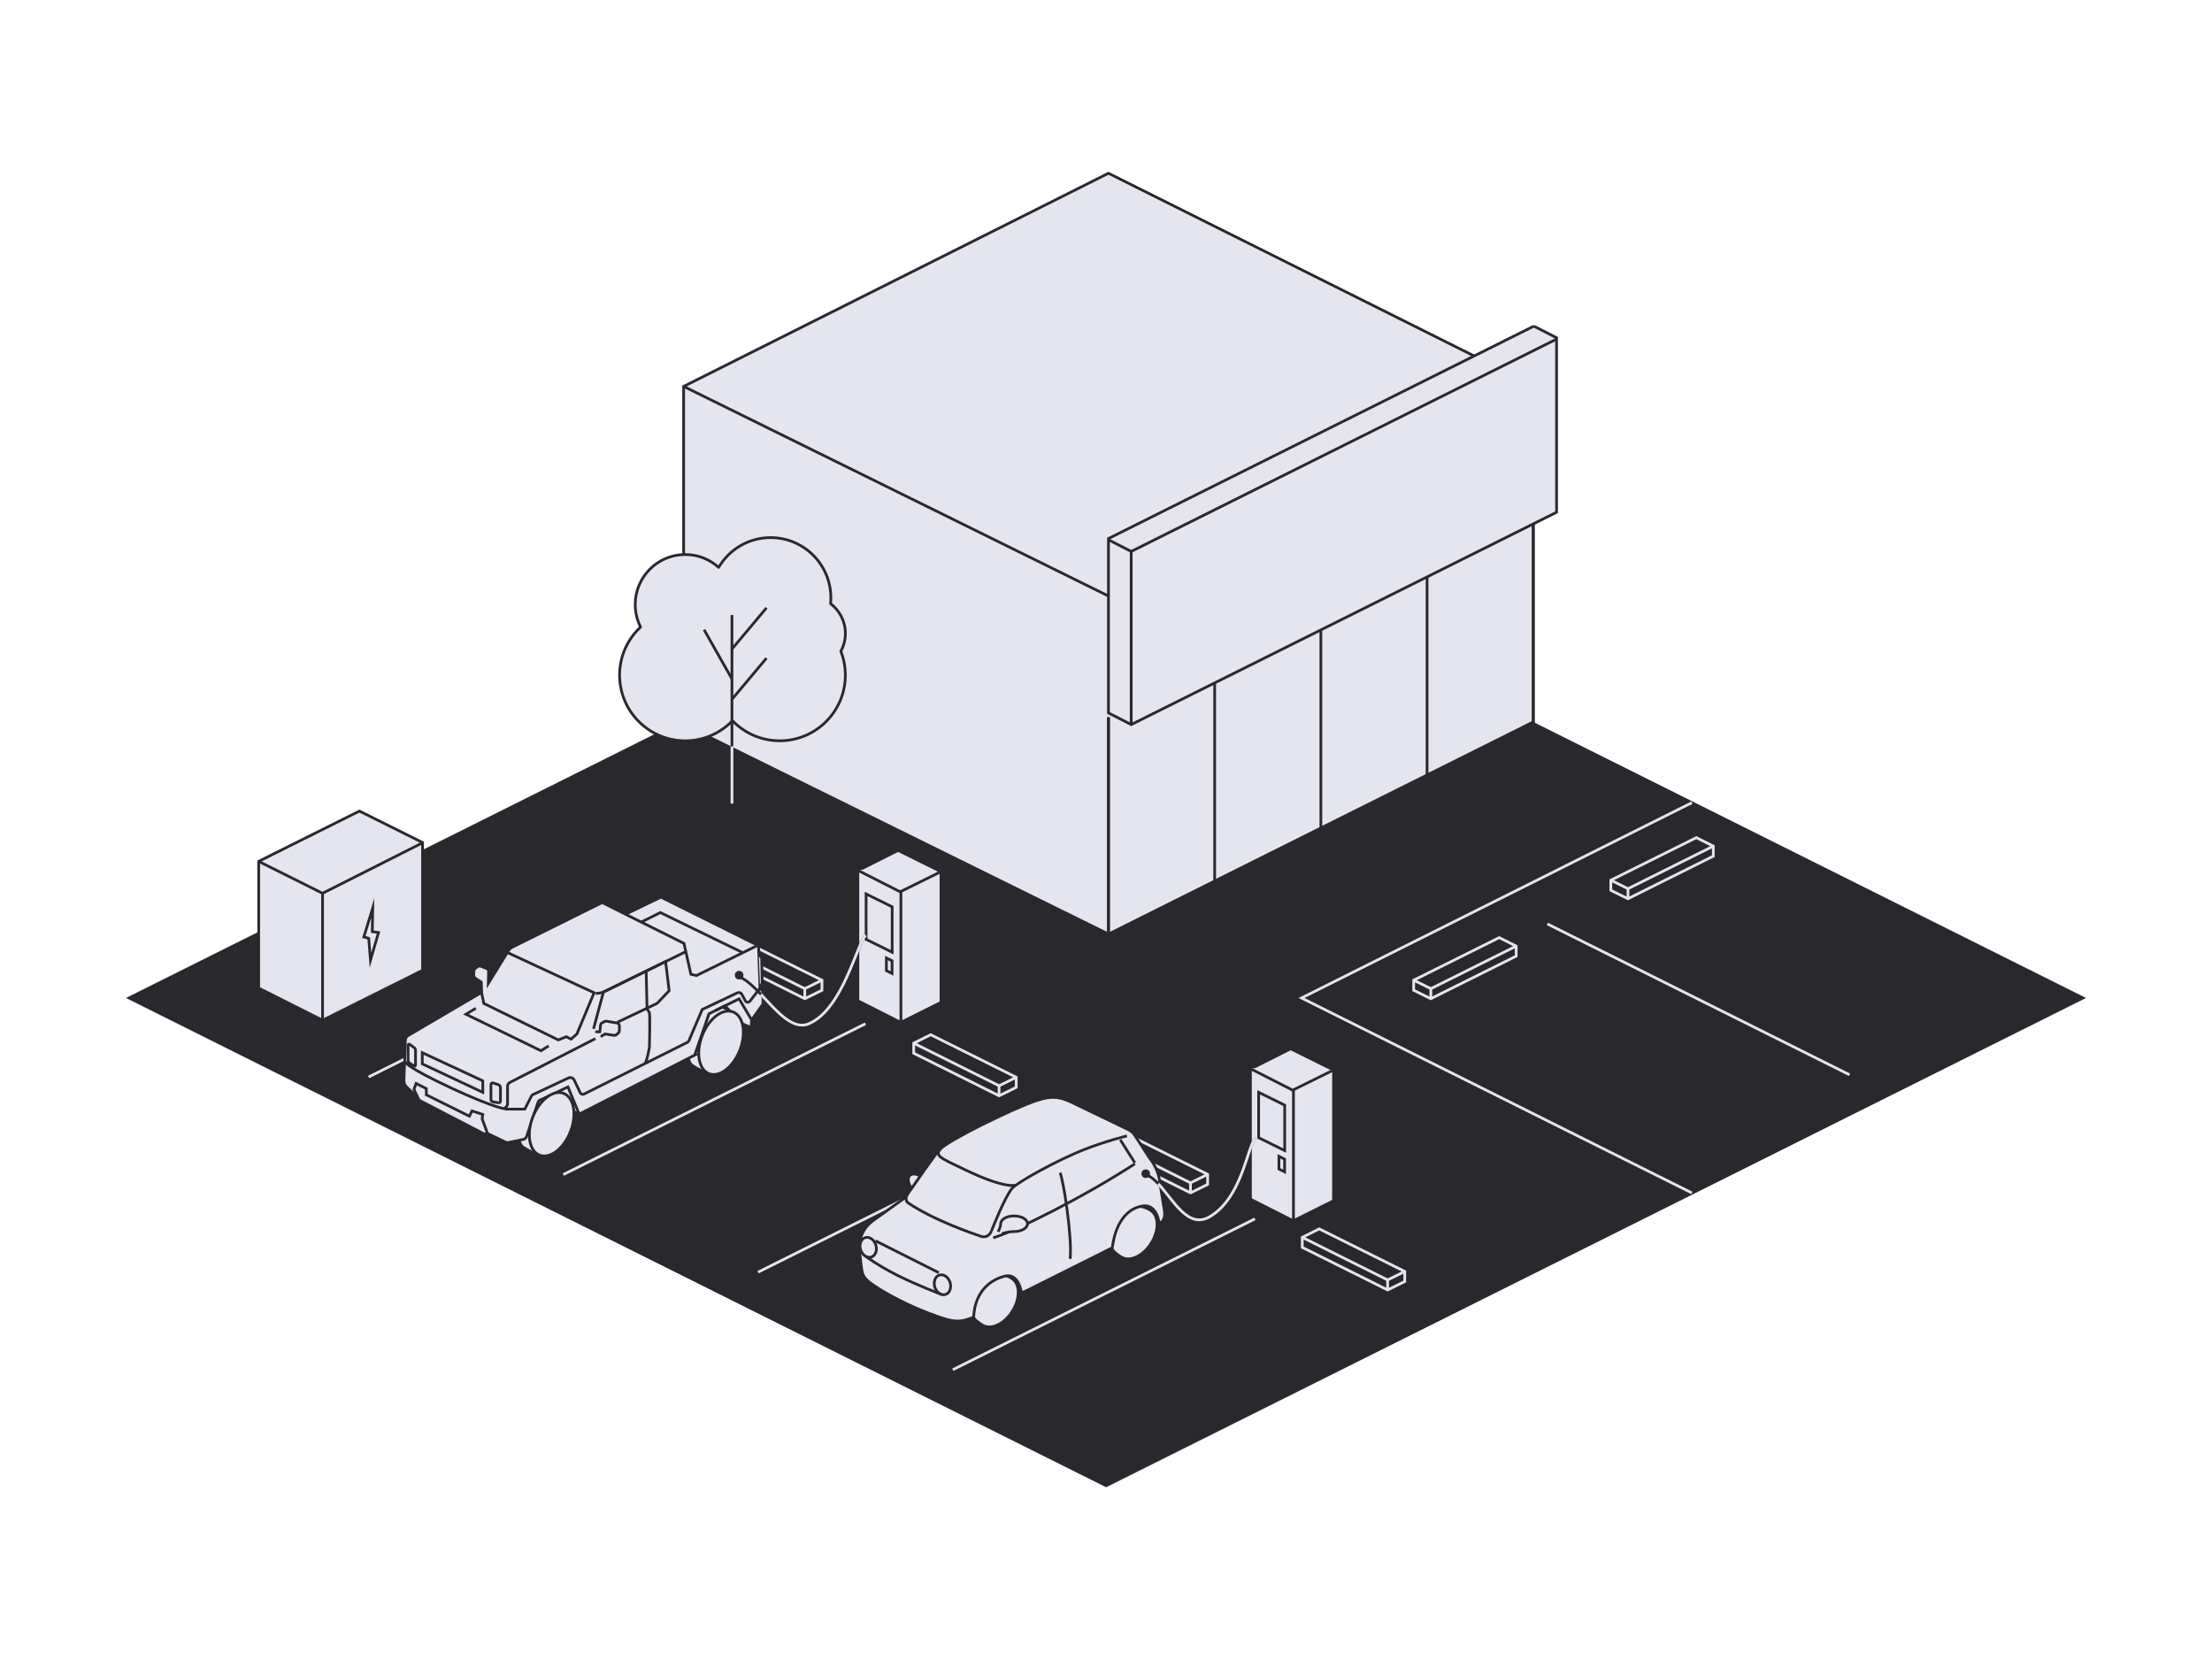 <svg width="600" height="450" viewBox="0 0 600 450" fill="none" xmlns="http://www.w3.org/2000/svg">
<path d="M300.036 402.999L565 270.697L300.036 138.402L35 270.697L300.036 402.999Z" fill="#28282D" stroke="#28282D" stroke-width="0.739" stroke-miterlimit="10"/>
<path d="M458.914 323.578L353.029 270.699L458.914 217.731" stroke="#E5E5EF" stroke-width="0.739" stroke-miterlimit="10"/>
<path d="M340.399 330.612L258.449 371.534" stroke="#E5E5EF" stroke-width="0.739" stroke-miterlimit="10"/>
<path d="M287.573 304.152L205.623 345.068" stroke="#E5E5EF" stroke-width="0.739" stroke-miterlimit="10"/>
<path d="M234.755 277.679L152.799 318.596" stroke="#E5E5EF" stroke-width="0.739" stroke-miterlimit="10"/>
<path d="M181.929 251.207L99.978 292.129" stroke="#E5E5EF" stroke-width="0.739" stroke-miterlimit="10"/>
<path d="M185.436 104.818L300.668 46.999L415.894 104.568V195.827L300.668 253.36L185.436 196.502V104.818Z" fill="#E5E5EF" stroke="#28282D" stroke-width="0.739" stroke-miterlimit="10"/>
<path d="M358.281 166.138V224.949" stroke="#28282D" stroke-width="0.739" stroke-miterlimit="10"/>
<path d="M387.088 151.941V210.752" stroke="#28282D" stroke-width="0.739" stroke-miterlimit="10"/>
<path d="M415.895 137.731V196.542" stroke="#28282D" stroke-width="0.739" stroke-miterlimit="10"/>
<path d="M300.668 194.545V253.356" stroke="#28282D" stroke-width="0.739" stroke-miterlimit="10"/>
<path d="M329.475 180.348V239.159" stroke="#28282D" stroke-width="0.739" stroke-miterlimit="10"/>
<path d="M300.668 194.545V253.356" stroke="#28282D" stroke-width="0.739" stroke-miterlimit="10"/>
<path d="M300.668 161.68L415.894 104.571" stroke="#28282D" stroke-width="0.739" stroke-miterlimit="10"/>
<path d="M185.436 104.812L300.668 161.67" stroke="#28282D" stroke-width="0.739" stroke-miterlimit="10"/>
<path d="M416.048 88.465L422.215 91.619V138.948L306.834 196.538L300.668 193.384V146.08L416.055 88.465" fill="#E5E5EF"/>
<path d="M416.048 88.465L422.215 91.619V138.948L306.834 196.538L300.668 193.384V146.08L416.055 88.465" stroke="#28282D" stroke-width="0.739" stroke-miterlimit="10"/>
<path d="M300.668 146.422L306.834 149.576L422.215 91.98" stroke="#28282D" stroke-width="0.739" stroke-miterlimit="10"/>
<path d="M306.834 149.577V196.543" stroke="#28282D" stroke-width="0.739" stroke-miterlimit="10"/>
<path d="M229.312 171.813C229.312 168.517 227.728 165.593 225.295 163.74C225.347 163.219 225.369 162.698 225.369 162.163C225.369 153.137 218.056 145.823 209.031 145.823C203.02 145.823 197.774 149.067 194.932 153.903C192.529 151.738 189.36 150.414 185.87 150.414C178.378 150.414 172.3 156.493 172.3 163.986C172.3 166.181 172.835 168.249 173.758 170.08C170.254 173.331 168.066 177.974 168.066 183.131C168.066 192.967 176.035 200.936 185.87 200.936C190.9 200.936 195.446 198.845 198.682 195.49C201.918 198.845 206.464 200.936 211.494 200.936C221.329 200.936 229.298 192.967 229.298 183.131C229.298 180.846 228.859 178.659 228.077 176.65C228.859 175.214 229.305 173.562 229.305 171.806L229.312 171.813Z" fill="#E5E5EF"/>
<path d="M229.312 171.813C229.312 168.517 227.728 165.593 225.295 163.74C225.347 163.219 225.369 162.698 225.369 162.163C225.369 153.137 218.056 145.823 209.031 145.823C203.02 145.823 197.774 149.067 194.932 153.903C192.529 151.738 189.36 150.414 185.87 150.414C178.378 150.414 172.3 156.493 172.3 163.986C172.3 166.181 172.835 168.249 173.758 170.08C170.254 173.331 168.066 177.974 168.066 183.131C168.066 192.967 176.035 200.936 185.87 200.936C190.9 200.936 195.446 198.845 198.682 195.49C201.918 198.845 206.464 200.936 211.494 200.936C221.329 200.936 229.298 192.967 229.298 183.131C229.298 180.846 228.859 178.659 228.077 176.65C228.859 175.214 229.305 173.562 229.305 171.806L229.312 171.813Z" stroke="#28282D" stroke-width="0.739" stroke-linejoin="round"/>
<path d="M198.541 217.711V166.809" stroke="#28282D" stroke-width="0.739" stroke-linejoin="round"/>
<path d="M198.547 217.991L198.547 202.446" stroke="#E5E5EF" stroke-width="0.739" stroke-linejoin="round"/>
<path d="M207.915 164.875L198.541 176.05" stroke="#28282D" stroke-width="0.739" stroke-linejoin="round"/>
<path d="M207.915 178.515L198.541 189.691" stroke="#28282D" stroke-width="0.739" stroke-linejoin="round"/>
<path d="M190.975 170.816L198.541 184.157" stroke="#28282D" stroke-width="0.739" stroke-linejoin="round"/>
<path d="M419.725 250.613L501.681 291.535" stroke="#E5E5EF" stroke-width="0.739" stroke-miterlimit="10"/>
<path d="M339.916 290.418L350.105 285.305L360.975 290.704V325.237L350.797 330.314L339.916 324.807V290.418Z" fill="#E5E5EF" stroke="#E5E5EF" stroke-width="0.739" stroke-miterlimit="10"/>
<path d="M350.848 295.709L350.848 331.581" stroke="#28282D" stroke-width="0.739" stroke-miterlimit="10"/>
<path d="M361.614 290.289L350.632 295.708L338.883 289.729" fill="#E5E5EF"/>
<path d="M361.614 290.289L350.632 295.708L338.883 289.729" stroke="#28282D" stroke-width="0.739" stroke-miterlimit="10"/>
<path d="M348.477 299.779V312.093L341.406 308.604V296.29L348.477 299.779Z" fill="#E5E5EF" stroke="#28282D" stroke-width="0.739" stroke-miterlimit="10"/>
<path d="M348.448 314.421V317.863L346.908 317.096V313.651L348.448 314.421Z" fill="#E5E5EF" stroke="#28282D" stroke-width="0.739" stroke-miterlimit="10"/>
<path d="M233.438 236.611L243.627 231.498L254.496 236.897V271.43L244.319 276.507L233.438 271.001V236.611Z" fill="#E5E5EF" stroke="#E5E5EF" stroke-width="0.739" stroke-miterlimit="10"/>
<path d="M244.367 241.902L244.367 277.774" stroke="#28282D" stroke-width="0.739" stroke-miterlimit="10"/>
<path d="M255.136 236.482L244.153 241.901L232.404 235.923" fill="#E5E5EF"/>
<path d="M255.136 236.482L244.153 241.901L232.404 235.923" stroke="#28282D" stroke-width="0.739" stroke-miterlimit="10"/>
<path d="M241.998 245.973V258.286L234.928 254.798V242.483L241.998 245.973Z" fill="#E5E5EF" stroke="#28282D" stroke-width="0.739" stroke-miterlimit="10"/>
<path d="M241.97 260.615V264.056L240.43 263.29V259.844L241.97 260.615Z" fill="#E5E5EF" stroke="#28282D" stroke-width="0.739" stroke-miterlimit="10"/>
<path d="M327.567 318.545V321.273L325.411 322.339L322.922 323.563L299.766 312.015V309.296L304.371 306.997L327.567 318.545Z" stroke="#E5E5EF" stroke-width="0.739" stroke-miterlimit="10"/>
<path d="M327.567 318.551L322.914 320.85V323.57" stroke="#E5E5EF" stroke-width="0.739" stroke-miterlimit="10"/>
<path d="M322.914 320.845L299.766 309.297" stroke="#E5E5EF" stroke-width="0.739" stroke-miterlimit="10"/>
<path d="M222.952 265.878V268.606L220.795 269.672L218.307 270.896L195.15 259.348V256.629L199.755 254.33L222.952 265.878Z" stroke="#E5E5EF" stroke-width="0.739" stroke-miterlimit="10"/>
<path d="M222.952 265.872L218.299 268.171V270.89" stroke="#E5E5EF" stroke-width="0.739" stroke-miterlimit="10"/>
<path d="M218.298 268.178L195.15 256.63" stroke="#E5E5EF" stroke-width="0.739" stroke-miterlimit="10"/>
<path d="M275.647 292.211V294.939L273.491 296.006L271.002 297.23L247.846 285.682V282.962L252.451 280.663L275.647 292.211Z" stroke="#E5E5EF" stroke-width="0.739" stroke-miterlimit="10"/>
<path d="M275.647 292.218L270.994 294.517V297.236" stroke="#E5E5EF" stroke-width="0.739" stroke-miterlimit="10"/>
<path d="M270.994 294.512L247.846 282.964" stroke="#E5E5EF" stroke-width="0.739" stroke-miterlimit="10"/>
<path d="M381.037 344.878V347.606L378.881 348.673L376.393 349.897L353.236 338.349V335.629L357.841 333.33L381.037 344.878Z" stroke="#E5E5EF" stroke-width="0.739" stroke-miterlimit="10"/>
<path d="M381.038 344.885L376.385 347.184V349.903" stroke="#E5E5EF" stroke-width="0.739" stroke-miterlimit="10"/>
<path d="M376.384 347.179L353.236 335.631" stroke="#E5E5EF" stroke-width="0.739" stroke-miterlimit="10"/>
<path d="M383.459 265.878V268.606L385.615 269.672L388.103 270.896L411.26 259.348V256.629L406.655 254.33L383.459 265.878Z" stroke="#E5E5EF" stroke-width="0.739" stroke-miterlimit="10"/>
<path d="M383.458 265.872L388.111 268.171V270.89" stroke="#E5E5EF" stroke-width="0.739" stroke-miterlimit="10"/>
<path d="M388.112 268.178L411.26 256.63" stroke="#E5E5EF" stroke-width="0.739" stroke-miterlimit="10"/>
<path d="M436.929 238.76V241.488L439.085 242.555L441.574 243.778L464.73 232.231V229.511L460.125 227.212L436.929 238.76Z" stroke="#E5E5EF" stroke-width="0.739" stroke-miterlimit="10"/>
<path d="M436.929 238.754L441.582 241.053V243.773" stroke="#E5E5EF" stroke-width="0.739" stroke-miterlimit="10"/>
<path d="M441.583 241.061L464.73 229.513" stroke="#E5E5EF" stroke-width="0.739" stroke-miterlimit="10"/>
<path d="M252.032 324.181C252.866 323.337 252.364 321.46 250.912 319.99C249.461 318.519 247.608 318.011 246.775 318.856C245.941 319.7 246.443 321.576 247.894 323.047C249.346 324.518 251.199 325.025 252.032 324.181Z" fill="#E5E5EF" stroke="#28282D" stroke-width="0.739" stroke-miterlimit="10"/>
<path d="M274.533 355.771C272.304 359.241 268.671 360.856 266.425 359.375C265.382 358.689 264.164 358.013 263.762 356.597C263.047 354.043 262.766 352.128 265.287 348.835C268.544 344.592 272.251 345.321 274.496 346.802C276.741 348.282 276.757 352.3 274.528 355.771H274.533Z" fill="#E5E5EF" stroke="#28282D" stroke-width="0.739" stroke-miterlimit="10"/>
<path d="M312.191 337.313C309.962 340.784 306.329 342.398 304.084 340.918C303.04 340.231 301.822 339.555 301.42 338.139C300.705 335.586 300.424 333.671 302.945 330.377C306.202 326.134 309.909 326.864 312.154 328.344C314.4 329.825 314.415 333.842 312.186 337.313H312.191Z" fill="#E5E5EF" stroke="#28282D" stroke-width="0.739" stroke-miterlimit="10"/>
<path d="M307.621 307.683C307.176 307.136 306.615 306.69 305.985 306.385L290.4 298.875C287.482 297.566 285.427 297.094 281.111 298.547C274.804 300.672 257.503 309.147 254.972 311.743C253.786 312.961 253.44 313.713 252.278 315.262C251.116 316.811 245.551 324.843 245.551 324.843C245.636 324.784 245.503 324.934 245.551 324.843L237.147 330.867C234.096 332.932 232.868 336.092 233.138 338.967C233.408 341.842 233.519 343.001 233.773 344.535C234.012 345.967 234.494 346.531 235.288 347.336C235.288 347.336 237.142 349.14 243.496 352.432C249.851 355.724 255.575 357.506 255.575 357.506C258.059 358.332 259.881 358.579 261.766 358.064L263.667 357.457C263.932 357.388 264.123 357.152 264.133 356.873C264.213 355.027 265.002 348.167 272.463 346.171C275.487 345.361 276.583 348.44 276.938 349.969C277.033 350.377 277.473 350.586 277.838 350.398L301.42 338.591C301.611 338.495 301.738 338.313 301.764 338.098C301.965 336.344 303.252 328.244 309.872 327.128C313.96 326.441 314.458 331.988 314.458 331.988C315.893 331.039 316.078 329.736 315.782 328.025L314.362 319.312C313.912 317.419 313.044 315.654 311.815 314.152L307.621 307.683Z" fill="#E5E5EF"/>
<path d="M245.551 324.843C245.551 324.843 251.116 316.811 252.278 315.262C253.44 313.713 253.786 312.961 254.972 311.743C257.503 309.147 274.804 300.672 281.111 298.547C285.427 297.094 287.482 297.566 290.4 298.875L305.985 306.385C306.615 306.69 307.176 307.136 307.621 307.683L311.815 314.152C313.044 315.654 313.912 317.419 314.362 319.312L315.782 328.025C316.078 329.736 315.893 331.039 314.458 331.988C314.458 331.988 313.96 326.441 309.872 327.128C303.252 328.244 301.965 336.344 301.764 338.098C301.738 338.313 301.611 338.495 301.42 338.591L277.838 350.398C277.473 350.586 277.033 350.377 276.938 349.969C276.583 348.44 275.487 345.361 272.463 346.171C265.002 348.167 264.213 355.027 264.133 356.873C264.123 357.152 263.932 357.388 263.667 357.457L261.766 358.064C259.881 358.579 258.059 358.332 255.575 357.506C255.575 357.506 249.851 355.724 243.496 352.432C237.142 349.14 235.288 347.336 235.288 347.336C234.494 346.531 234.012 345.967 233.773 344.535C233.519 343.001 233.408 341.842 233.138 338.967C232.868 336.092 234.096 332.932 237.147 330.867L245.551 324.843ZM245.551 324.843C245.503 324.934 245.636 324.784 245.551 324.843Z" stroke="#28282D" stroke-width="0.739" stroke-miterlimit="10"/>
<path d="M236.369 340.962C237.501 340.579 238.032 339.095 237.554 337.648C237.077 336.201 235.773 335.338 234.641 335.721C233.509 336.104 232.979 337.588 233.456 339.035C233.933 340.482 235.237 341.345 236.369 340.962Z" stroke="#28282D" stroke-width="0.739" stroke-miterlimit="10"/>
<path d="M256.5 351.113C257.632 350.73 258.163 349.247 257.685 347.799C257.208 346.352 255.904 345.49 254.772 345.873C253.64 346.255 253.109 347.739 253.587 349.186C254.064 350.633 255.368 351.496 256.5 351.113Z" stroke="#28282D" stroke-width="0.739" stroke-miterlimit="10"/>
<path d="M254.639 345.208L237.465 336.566" stroke="#28282D" stroke-width="0.739" stroke-miterlimit="10"/>
<path d="M255.419 351.128C255.419 351.128 248.818 348.642 243.514 345.98C238.209 343.318 234.85 340.801 234.85 340.801" stroke="#28282D" stroke-width="0.739" stroke-miterlimit="10"/>
<path d="M246.149 323.949C245.551 324.834 245.81 325.912 246.149 326.148C250.905 329.522 259.2 333.053 266.227 335.394C267.389 335.782 268.552 335.007 268.939 333.845" stroke="#28282D" stroke-width="0.739" stroke-miterlimit="10"/>
<path d="M269.406 335.75C275.025 334.135 293.803 324.801 307.837 315.682" stroke="#28282D" stroke-width="0.739" stroke-miterlimit="10"/>
<path d="M303.877 309.171L307.838 315.415" stroke="#28282D" stroke-width="0.739" stroke-miterlimit="10"/>
<path d="M275.526 321.465C275.526 321.465 272.814 322.626 261.577 317.205C258.495 315.718 255.913 314.578 254.991 313.72C253.743 312.558 255.378 311.396 255.378 311.396" stroke="#28282D" stroke-width="0.739" stroke-miterlimit="10"/>
<path d="M268.938 333.85C269.223 333.223 272.356 325.073 274.474 322.391C275.714 320.841 286.601 314.725 294.217 311.759C300.248 309.409 305.671 308.122 305.671 308.122" stroke="#28282D" stroke-width="0.739" stroke-miterlimit="10"/>
<path d="M270.746 334.118C271.223 333.12 271.435 332.503 271.435 331.934C271.435 330.765 273.066 329.815 275.078 329.815C277.09 329.815 278.721 330.765 278.721 331.934C278.721 333.104 277.09 334.053 275.078 334.053C273.569 334.053 272.451 334.461 271.752 334.6" fill="#E5E5EF"/>
<path d="M270.746 334.118C271.223 333.12 271.435 332.503 271.435 331.934C271.435 330.765 273.066 329.815 275.078 329.815C277.09 329.815 278.721 330.765 278.721 331.934C278.721 333.104 277.09 334.053 275.078 334.053C273.569 334.053 272.451 334.461 271.752 334.6" stroke="#28282D" stroke-width="0.739" stroke-miterlimit="10"/>
<path d="M290.278 341.463C290.877 335.466 288.382 319.711 287.535 318.096" stroke="#28282D" stroke-width="0.739" stroke-miterlimit="10"/>
<g clip-path="url(#clip0_5083_1863)">
<path d="M187.005 279.064C185.737 282.145 186.207 287.953 187.8 289.016C189.393 290.078 190.96 290.725 192.379 291.247C195.211 292.294 198.944 289.387 200.717 284.753C202.487 280.119 201.626 275.513 198.793 274.466C198.616 274.401 195.245 272.817 195.063 272.78C192.313 272.253 188.777 274.762 187.007 279.064H187.005Z" fill="#E5E5EF" stroke="#28282D" stroke-width="0.739" stroke-miterlimit="10"/>
<path d="M141.052 301.176C139.783 304.256 140.254 310.065 141.847 311.127C143.44 312.19 145.007 312.836 146.425 313.359C149.258 314.405 152.991 311.499 154.764 306.864C156.534 302.23 155.673 297.625 152.84 296.578C152.663 296.513 149.292 294.928 149.11 294.892C146.359 294.364 142.824 296.874 141.054 301.176H141.052Z" fill="#E5E5EF" stroke="#28282D" stroke-width="0.739" stroke-miterlimit="10"/>
<path d="M188.446 286.192L157.114 302.199L155.056 301.175L150.508 296.652L146.493 298.393C146.226 298.518 146.02 298.746 145.928 299.024L142.847 308.249C142.71 308.662 142.361 308.971 141.928 309.062L138.076 309.872C137.714 309.947 137.336 309.903 137.003 309.742L132.15 307.412L113.275 297.733L110.274 294.821C109.801 294.362 109.542 293.728 109.568 293.073L109.967 282.134C109.986 281.62 110.269 281.15 110.718 280.887L130.654 269.182L130.554 266.411L128.966 265.369C128.657 265.166 128.477 264.818 128.493 264.452L128.541 263.444C128.557 263.135 128.707 262.847 128.956 262.654L129.426 262.291C129.753 262.036 130.197 261.979 130.58 262.14L132.044 262.748C132.345 262.873 132.538 263.166 132.528 263.488L132.443 266.769L137.97 257.802C138.192 257.441 138.514 257.147 138.897 256.958L163.347 244.824L169.682 247.988L179.294 243.356L205.751 256.527L206.15 268.037L206.945 268.917V272.341L203.862 276.674L203.762 278.698L201.574 277.817L196.623 272.825L192.322 274.98L188.443 286.192H188.446Z" fill="#E5E5EF" stroke="#28282D" stroke-width="0.739" stroke-miterlimit="10"/>
<path d="M192.373 291.252C189.54 290.205 188.68 285.599 190.452 280.965C192.223 276.331 195.956 273.422 198.789 274.469C201.622 275.516 202.482 280.122 200.71 284.756C198.938 289.39 195.206 292.299 192.373 291.252Z" fill="#E5E5EF" stroke="#28282D" stroke-width="0.739" stroke-miterlimit="10"/>
<path d="M130.957 296.3L114.545 288.574V285.543L130.957 293.17V296.3Z" stroke="#28282D" stroke-width="0.739" stroke-miterlimit="10"/>
<path d="M112.342 289.138L111.146 288.398C110.866 288.226 110.696 287.923 110.696 287.598V283.488C110.696 283.265 110.958 283.138 111.14 283.273L112.329 284.164C112.567 284.343 112.707 284.618 112.707 284.914V288.943C112.707 289.125 112.504 289.237 112.345 289.141L112.342 289.138Z" stroke="#28282D" stroke-width="0.739" stroke-miterlimit="10"/>
<path d="M135.221 299.134L133.712 298.869C133.393 298.781 133.168 298.495 133.168 298.168V294.144C133.168 293.856 133.456 293.653 133.734 293.744L135.179 294.22C135.517 294.331 135.744 294.643 135.744 294.991V298.737C135.744 298.976 135.454 299.199 135.218 299.134H135.221Z" stroke="#28282D" stroke-width="0.739" stroke-miterlimit="10"/>
<path d="M109.768 287.721C109.768 287.721 109.744 288.191 111.345 289.306C113.031 290.477 116.489 292.363 122.503 295.169C134.812 300.909 137.573 300.85 137.573 300.85H142.347L144.114 297.374C144.225 297.156 144.41 296.979 144.635 296.873L154.191 292.399C154.778 292.124 155.478 292.373 155.75 292.953L157.385 296.41C157.565 296.792 158.033 296.951 158.416 296.761L186.447 282.734C186.632 282.64 186.78 282.487 186.862 282.3L190.466 273.824L200.012 269.304C200.434 269.104 200.944 269.254 201.185 269.652L202.197 271.512C202.45 271.93 203.045 271.982 203.37 271.616L206.154 268.046" stroke="#28282D" stroke-width="0.739" stroke-miterlimit="10"/>
<path d="M162.933 281.193L164.127 280.461L166.484 280.827C166.785 280.874 167.092 280.783 167.316 280.578L167.715 280.211C167.9 280.042 168.006 279.806 168.006 279.559V278.247C168.006 277.873 167.734 277.554 167.359 277.489L164.529 276.998C164.318 276.962 164.101 276.998 163.916 277.107L163.224 277.507C163.042 277.611 162.923 277.795 162.901 278.003L162.711 279.876C162.711 279.876 161.966 280.022 161.517 279.731" stroke="#28282D" stroke-width="0.739" stroke-miterlimit="10"/>
<path d="M137.587 258.35L161.148 269.283L156.477 280.466L154.876 281.861L153.608 281.201L151.444 282.079L131.228 272.18L130.612 269.193" stroke="#28282D" stroke-width="0.739" stroke-miterlimit="10"/>
<path d="M148.834 283.69L146.744 285.01L126.379 275.108L129.064 273.495" stroke="#28282D" stroke-width="0.739" stroke-miterlimit="10"/>
<path d="M161.516 281.712L138.295 293.612C137.914 293.807 137.677 294.192 137.677 294.612V299.384C137.677 299.67 137.566 299.945 137.368 300.153L136.855 300.694" stroke="#28282D" stroke-width="0.739" stroke-miterlimit="10"/>
<path d="M160.993 279.066L163.679 269.091L180.538 260.802L181.508 268.725L178.224 272.172L167.407 277.305" stroke="#28282D" stroke-width="0.739" stroke-miterlimit="10"/>
<path d="M169.679 247.996L185.534 255.896L187.399 264.257L188.892 264.624L205.553 256.41" stroke="#28282D" stroke-width="0.739" stroke-miterlimit="10"/>
<path d="M173.976 250.097L179.12 247.528L201.527 258.433" stroke="#28282D" stroke-width="0.739" stroke-miterlimit="10"/>
<path d="M174.928 288.499C175.626 287.424 176.112 284.231 176.162 283.888C176.212 283.545 176.31 275.183 176.162 274.744C176.014 274.305 175.515 273.718 175.515 273.718L175.266 263.255" stroke="#28282D" stroke-width="0.739" stroke-miterlimit="10"/>
<path d="M161.59 269.459C162.385 269.459 163.252 269.303 163.888 268.989C164.525 268.674 185.859 258.211 185.859 258.211" stroke="#28282D" stroke-width="0.739" stroke-miterlimit="10"/>
<path d="M127.325 302.763L115.637 296.968V295.282L112.876 293.887L112.279 295.5L113.698 298.427L131.526 307.683L132.152 307.213L130.781 303.501L130.956 302.288L128.02 301.334L127.325 302.763Z" fill="#E5E5EF" stroke="#28282D" stroke-width="0.739" stroke-miterlimit="10"/>
<path d="M157.115 302.213L154.05 294.822L146.262 298.555" stroke="#28282D" stroke-width="0.739" stroke-miterlimit="10"/>
<path d="M205.834 258.894L206.597 259.824L206.748 266.863L206.127 267.352" fill="#E5E5EF"/>
<path d="M205.834 258.894L206.597 259.824L206.748 266.863L206.127 267.352" stroke="#28282D" stroke-width="0.739" stroke-miterlimit="10"/>
<path d="M203.762 276.464L200.48 270.929L194.113 274.077" stroke="#28282D" stroke-width="0.739" stroke-miterlimit="10"/>
<path d="M146.422 313.35C143.589 312.303 142.729 307.697 144.5 303.063C146.272 298.429 150.005 295.52 152.838 296.567C155.67 297.614 156.531 302.22 154.759 306.854C152.987 311.489 149.254 314.397 146.422 313.35Z" fill="#E5E5EF" stroke="#28282D" stroke-width="0.739" stroke-miterlimit="10"/>
<ellipse cx="200.491" cy="264.518" rx="1.162" ry="1.162" fill="#28282D"/>
</g>
<ellipse cx="310.783" cy="318.36" rx="1.162" ry="1.162" fill="#28282D"/>
<path d="M234.842 253.697C232.517 255.634 228.642 273.834 219.343 277.707C212.756 280.45 206.169 266.864 200.357 264.928" stroke="#28282D" stroke-width="0.739"/>
<path d="M234.841 253.697C232.517 255.634 228.642 273.834 219.343 277.707C214.956 279.534 210.568 274.117 206.41 269.723" stroke="#E5E5EF" stroke-width="0.739"/>
<path d="M340.619 308.69C338.294 310.627 337.132 324.645 328.22 329.989C320.858 334.404 316.596 321.082 311.172 318.759" stroke="#28282D" stroke-width="0.739"/>
<path d="M340.619 308.69C338.294 310.627 337.132 324.645 328.22 329.989C322.263 333.561 318.336 325.521 314.18 321.091" stroke="#E5E5EF" stroke-width="0.739"/>
<path d="M70.168 233.646L97.487 220.006L114.617 228.536V263.187L87.491 276.742L70.168 268.019V233.646Z" fill="#E5E5EF" stroke="#28282D" stroke-width="0.739" stroke-miterlimit="10"/>
<path d="M114.617 228.603L87.491 242.304L70.168 233.651" stroke="#28282D" stroke-width="0.739" stroke-miterlimit="10"/>
<path d="M87.49 241.94V276.738" stroke="#28282D" stroke-width="0.739" stroke-miterlimit="10"/>
<path d="M102.675 252.951L100.49 260.454L100.019 254.525L98.691 254.163L101.1 246.289L100.984 252.704L102.675 252.951Z" stroke="#28282D" stroke-width="0.739" stroke-miterlimit="10"/>
<defs>
<clipPath id="clip0_5083_1863">
<rect width="97.641" height="70.48" fill="white" transform="matrix(-1 0 0 1 207.078 243.217)"/>
</clipPath>
</defs>
</svg>
